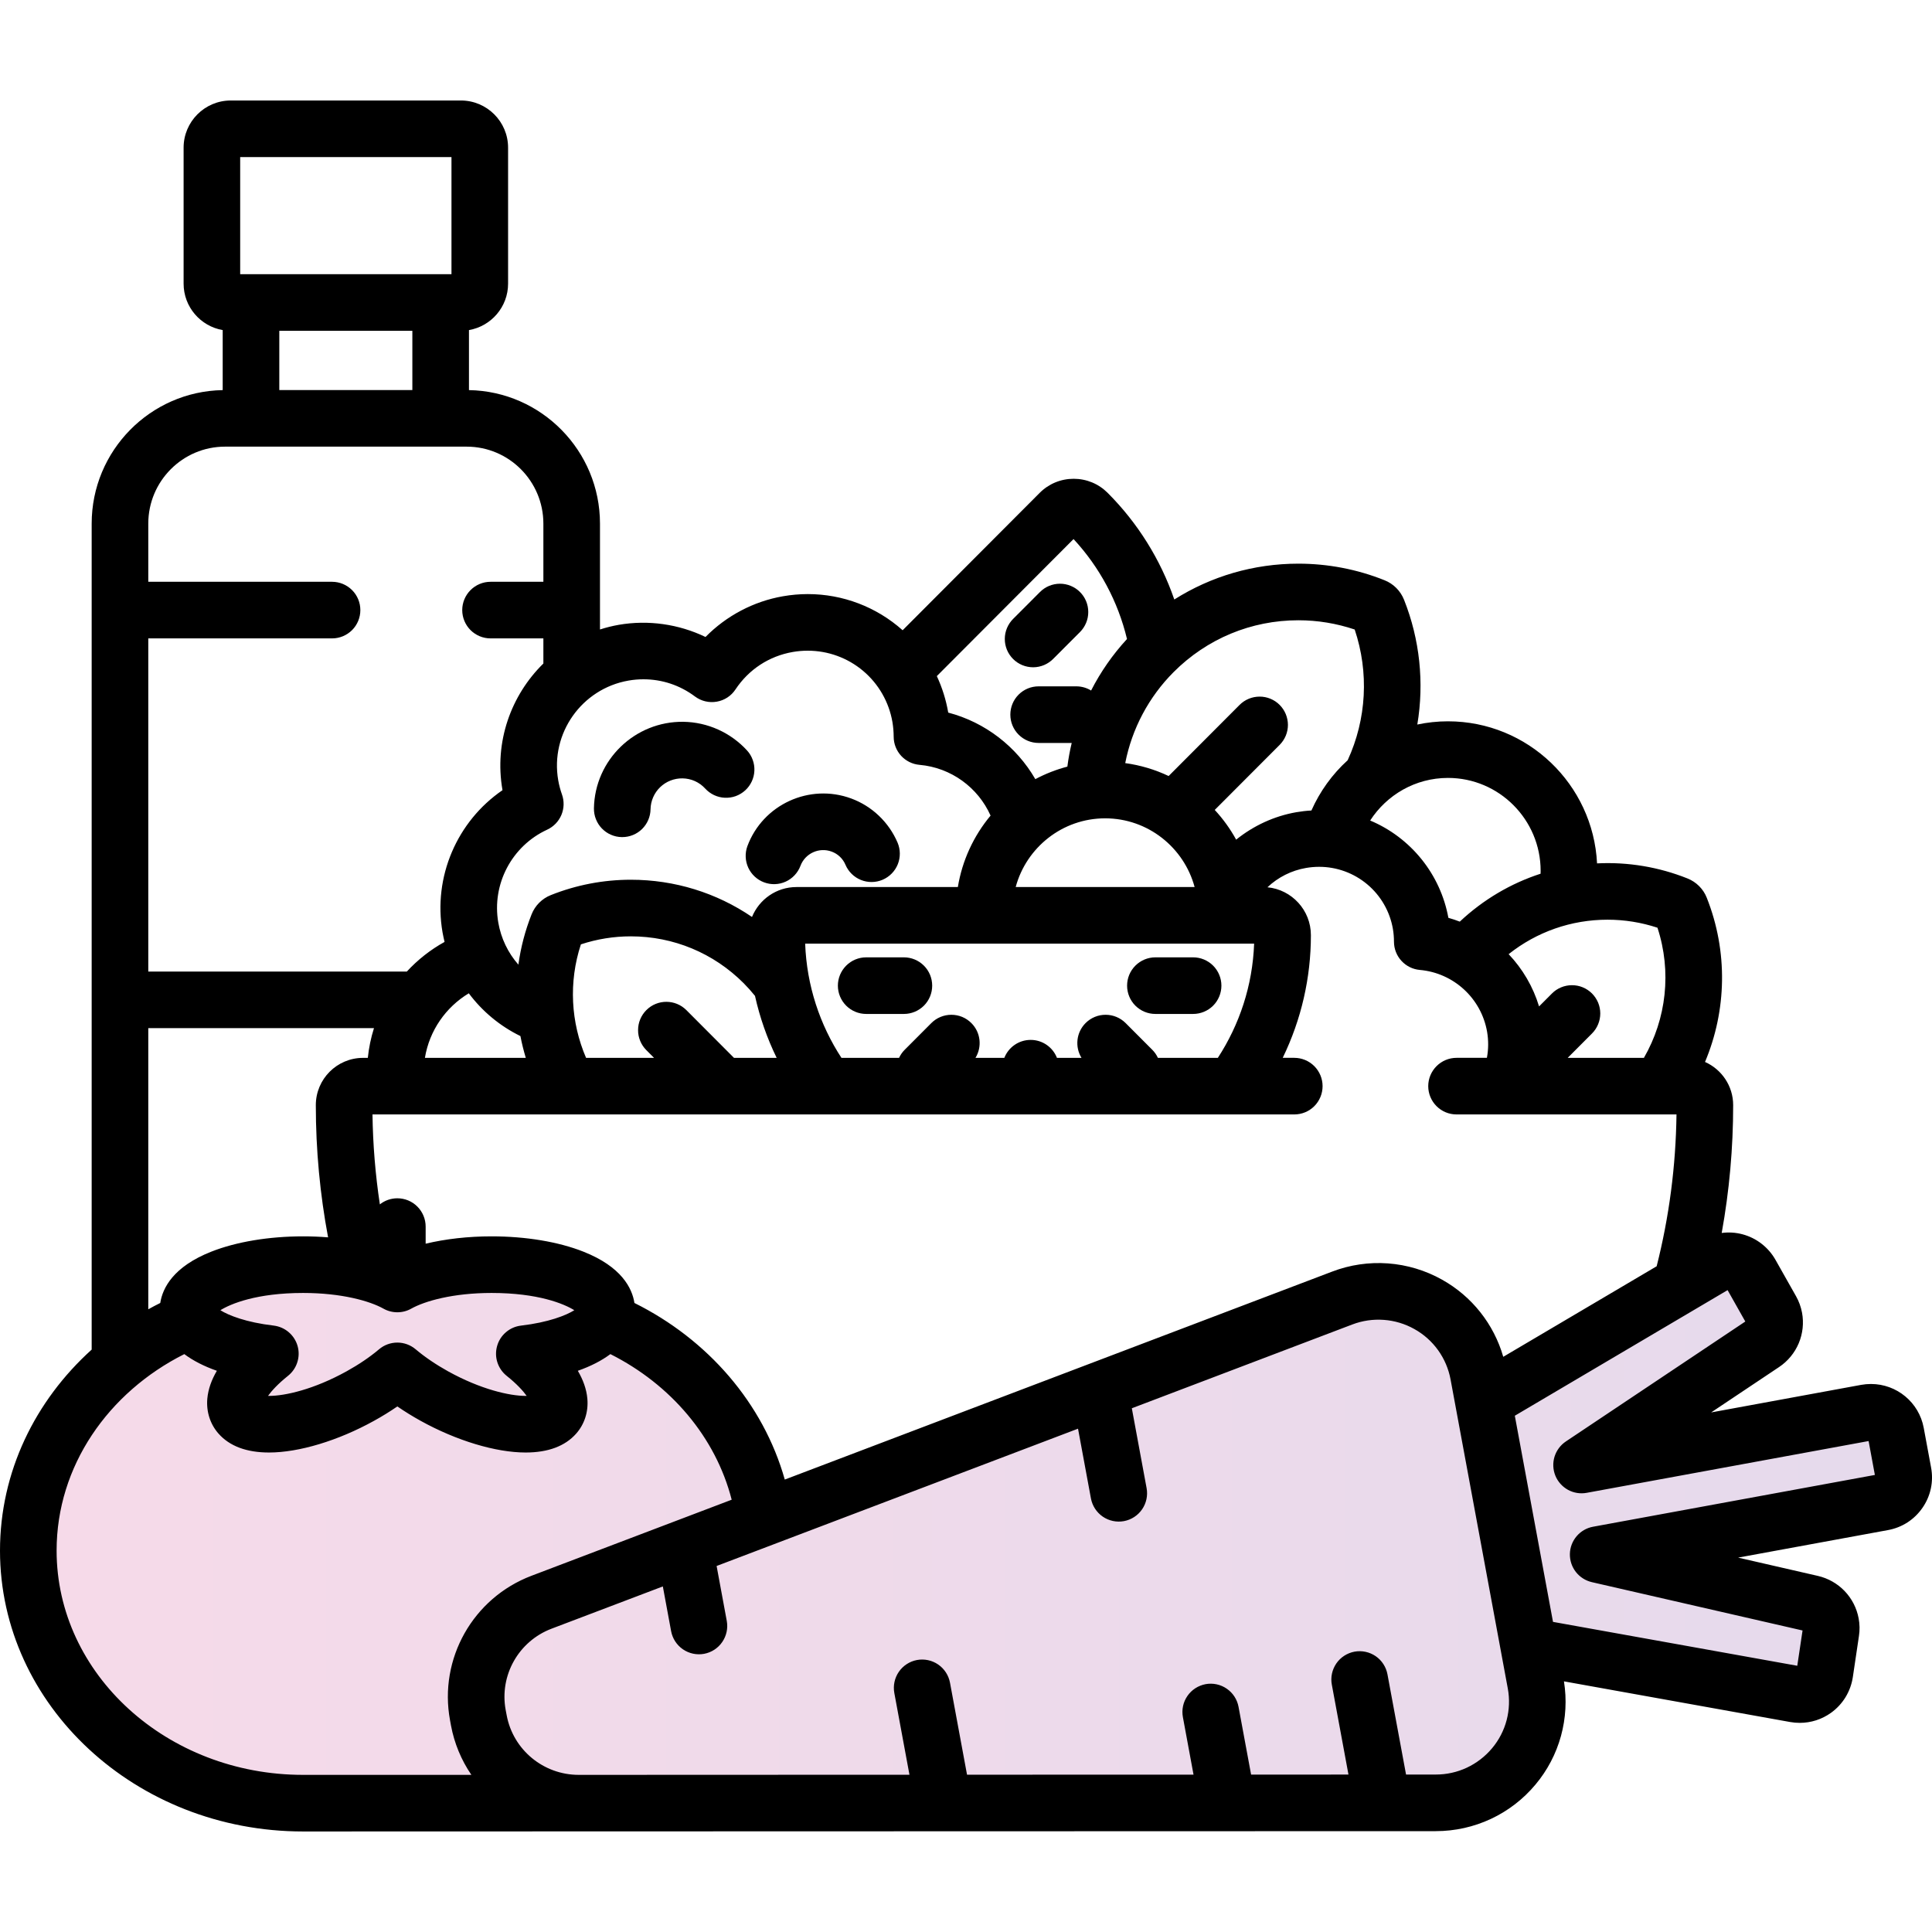 <svg xmlns="http://www.w3.org/2000/svg" width="60" height="60" viewBox="0 0 60 60" fill="none"><g clip-path="url(#clip0_1560_2377)"><path opacity="0.15" d="M45.5 56.5H9L6.5 55.5L3.5 53.5L1 49.5L1.5 45.5L4 42.5L6.5 40L17.5 39.5L18.5 41L22 43.5L24 47L43.5 40L46 43L53.5 39L55 41L51 45L58.5 44L59 46.5L51 48.5L56.5 50.5V53L51.5 51.5H48V54L45.5 56.5Z" fill="url(#paint0_linear_1560_2377)"></path><path d="M23.199 23.305C22.947 23.03 22.642 22.81 22.303 22.657C21.964 22.504 21.597 22.422 21.224 22.416C19.718 22.396 18.471 23.598 18.445 25.104C18.444 25.219 18.464 25.334 18.507 25.441C18.549 25.548 18.612 25.646 18.692 25.729C18.773 25.812 18.868 25.879 18.974 25.924C19.08 25.971 19.194 25.995 19.309 25.997L19.325 25.997C19.555 25.997 19.776 25.907 19.941 25.745C20.105 25.583 20.199 25.364 20.203 25.133C20.205 25.005 20.233 24.878 20.284 24.76C20.335 24.643 20.409 24.536 20.501 24.447C20.593 24.358 20.702 24.288 20.822 24.241C20.941 24.194 21.069 24.171 21.197 24.173C21.33 24.175 21.461 24.204 21.582 24.258C21.703 24.313 21.812 24.392 21.901 24.49C21.979 24.575 22.073 24.644 22.177 24.693C22.282 24.742 22.395 24.77 22.51 24.775C22.625 24.78 22.741 24.763 22.849 24.724C22.958 24.684 23.057 24.624 23.143 24.546C23.228 24.468 23.297 24.375 23.346 24.27C23.395 24.166 23.423 24.052 23.428 23.937C23.433 23.822 23.416 23.706 23.376 23.598C23.337 23.489 23.277 23.39 23.199 23.305ZM27.875 26.169C27.741 25.855 27.544 25.571 27.296 25.335C27.049 25.099 26.756 24.916 26.436 24.798C25.138 24.319 23.691 24.984 23.21 26.28C23.131 26.498 23.142 26.739 23.239 26.949C23.337 27.159 23.514 27.323 23.731 27.403C23.949 27.484 24.189 27.476 24.4 27.38C24.611 27.284 24.776 27.108 24.858 26.892C25.003 26.502 25.438 26.303 25.827 26.447C25.923 26.482 26.011 26.536 26.085 26.607C26.159 26.677 26.217 26.762 26.257 26.857C26.348 27.071 26.521 27.241 26.737 27.328C26.953 27.415 27.195 27.413 27.41 27.322C27.624 27.23 27.794 27.058 27.881 26.842C27.968 26.625 27.966 26.384 27.875 26.169ZM33.539 18.385C33.458 18.303 33.361 18.239 33.254 18.195C33.148 18.15 33.033 18.128 32.918 18.128C32.802 18.128 32.688 18.151 32.581 18.195C32.475 18.239 32.378 18.304 32.297 18.386L31.468 19.216C31.385 19.298 31.319 19.395 31.274 19.502C31.229 19.609 31.205 19.724 31.205 19.84C31.204 19.956 31.227 20.071 31.271 20.179C31.315 20.286 31.381 20.384 31.463 20.466C31.545 20.548 31.643 20.613 31.75 20.657C31.858 20.701 31.973 20.723 32.089 20.723C32.205 20.722 32.32 20.698 32.427 20.653C32.534 20.607 32.631 20.541 32.712 20.458L33.541 19.628C33.705 19.463 33.798 19.239 33.797 19.006C33.797 18.773 33.705 18.549 33.539 18.385ZM28.071 29.731H26.9C26.667 29.731 26.443 29.824 26.279 29.989C26.114 30.154 26.021 30.377 26.021 30.61C26.021 30.843 26.114 31.067 26.279 31.232C26.443 31.396 26.667 31.489 26.9 31.489H28.071C28.305 31.489 28.528 31.396 28.693 31.232C28.858 31.067 28.95 30.843 28.95 30.61C28.95 30.377 28.858 30.154 28.693 29.989C28.528 29.824 28.305 29.731 28.071 29.731ZM37.053 29.731H35.882C35.648 29.731 35.425 29.824 35.26 29.989C35.095 30.154 35.003 30.377 35.003 30.61C35.003 30.843 35.095 31.067 35.26 31.232C35.425 31.396 35.648 31.489 35.882 31.489H37.053C37.286 31.489 37.51 31.396 37.675 31.232C37.839 31.067 37.932 30.843 37.932 30.61C37.932 30.377 37.839 30.154 37.675 29.989C37.51 29.824 37.286 29.731 37.053 29.731Z" fill="black"></path><path d="M59.972 45.578L59.743 44.343C59.597 43.554 58.908 42.981 58.104 42.981C58.003 42.981 57.901 42.99 57.801 43.008L53.142 43.864L55.252 42.454C55.523 42.273 55.734 42.017 55.861 41.717C55.987 41.417 56.023 41.087 55.964 40.767C55.93 40.587 55.867 40.413 55.777 40.254L55.138 39.123C55.029 38.93 54.882 38.761 54.706 38.625C54.531 38.489 54.33 38.389 54.115 38.332C53.905 38.276 53.685 38.262 53.469 38.291C53.706 36.981 53.825 35.653 53.825 34.321C53.825 33.723 53.465 33.208 52.951 32.98C53.623 31.383 53.669 29.554 53.005 27.88C52.952 27.744 52.871 27.622 52.768 27.519C52.665 27.416 52.543 27.336 52.409 27.282C51.516 26.925 50.558 26.765 49.598 26.813C49.476 24.36 47.446 22.401 44.968 22.401C44.641 22.401 44.323 22.436 44.016 22.501C44.234 21.198 44.093 19.86 43.606 18.632C43.552 18.493 43.469 18.366 43.363 18.26C43.259 18.156 43.135 18.074 42.998 18.02C42.147 17.679 41.239 17.505 40.322 17.505C38.937 17.505 37.613 17.895 36.469 18.618C36.039 17.372 35.332 16.24 34.4 15.307C34.261 15.168 34.097 15.057 33.916 14.982C33.734 14.907 33.54 14.869 33.344 14.869C33.148 14.869 32.953 14.907 32.772 14.982C32.59 15.058 32.426 15.168 32.288 15.307L28.032 19.573C27.221 18.848 26.171 18.449 25.084 18.45C24.828 18.45 24.571 18.473 24.318 18.517C23.401 18.676 22.557 19.125 21.91 19.782C21.081 19.382 20.131 19.246 19.218 19.404C19.02 19.439 18.825 19.487 18.633 19.549V16.262C18.633 13.999 16.814 12.154 14.564 12.115V10.251C15.253 10.132 15.779 9.532 15.779 8.809V4.586C15.779 3.778 15.122 3.121 14.314 3.121H7.166C6.359 3.121 5.702 3.778 5.702 4.586V8.809C5.702 9.532 6.228 10.132 6.916 10.251V12.115C4.666 12.154 2.847 13.998 2.847 16.262V41.913C1.092 43.498 0 45.709 0 48.155C0 52.965 4.222 56.878 9.411 56.878L44.589 56.868C45.79 56.867 46.919 56.34 47.687 55.42C48.055 54.981 48.325 54.467 48.477 53.914C48.629 53.361 48.661 52.782 48.57 52.216L55.596 53.479C55.693 53.496 55.793 53.505 55.892 53.505C56.242 53.505 56.578 53.397 56.862 53.194C57.044 53.064 57.197 52.899 57.314 52.709C57.43 52.518 57.508 52.306 57.541 52.086L57.731 50.809C57.759 50.627 57.756 50.442 57.722 50.261C57.663 49.941 57.511 49.646 57.286 49.411C57.061 49.177 56.772 49.014 56.455 48.941L53.979 48.373L58.634 47.518C58.849 47.479 59.055 47.398 59.24 47.279C59.424 47.159 59.582 47.005 59.706 46.824C59.831 46.644 59.918 46.442 59.964 46.228C60.01 46.014 60.012 45.793 59.972 45.578ZM49.924 28.562C50.453 28.562 50.973 28.646 51.474 28.811C51.92 30.172 51.753 31.64 51.053 32.853H48.686L49.441 32.096C49.523 32.014 49.587 31.917 49.631 31.81C49.675 31.703 49.698 31.589 49.698 31.474C49.698 31.358 49.675 31.244 49.631 31.137C49.586 31.031 49.521 30.934 49.44 30.852C49.358 30.771 49.261 30.706 49.154 30.662C49.048 30.618 48.933 30.596 48.818 30.596C48.703 30.596 48.588 30.619 48.482 30.663C48.375 30.707 48.278 30.772 48.197 30.854L47.797 31.255C47.613 30.648 47.289 30.092 46.852 29.632C47.725 28.939 48.796 28.562 49.924 28.562ZM44.968 24.159C46.555 24.159 47.846 25.454 47.846 27.046C47.846 27.075 47.845 27.105 47.844 27.134C46.917 27.435 46.063 27.939 45.335 28.622C45.219 28.577 45.101 28.538 44.981 28.504C44.859 27.838 44.573 27.213 44.149 26.686C43.724 26.158 43.176 25.744 42.552 25.482C43.065 24.687 43.955 24.159 44.968 24.159ZM40.322 19.263C40.919 19.263 41.505 19.36 42.071 19.55C42.519 20.882 42.441 22.334 41.853 23.61C41.373 24.046 40.99 24.578 40.727 25.171C40.57 25.179 40.414 25.197 40.258 25.224C39.57 25.344 38.928 25.643 38.39 26.076C38.207 25.742 37.984 25.433 37.725 25.153L39.741 23.133C39.822 23.051 39.887 22.954 39.931 22.848C39.975 22.741 39.998 22.627 39.998 22.511C39.997 22.396 39.974 22.282 39.93 22.175C39.886 22.069 39.821 21.972 39.739 21.89C39.658 21.809 39.561 21.744 39.454 21.7C39.347 21.656 39.233 21.633 39.117 21.634C39.002 21.634 38.888 21.657 38.781 21.701C38.675 21.745 38.578 21.81 38.496 21.892L36.293 24.1C35.867 23.898 35.412 23.763 34.945 23.699C35.154 22.629 35.677 21.645 36.447 20.873C37.483 19.835 38.859 19.263 40.322 19.263ZM33.587 32.853H32.825C32.697 32.526 32.38 32.295 32.008 32.295C31.636 32.295 31.318 32.526 31.19 32.853H30.294C30.502 32.514 30.46 32.065 30.166 31.772C30.084 31.69 29.987 31.625 29.881 31.581C29.774 31.537 29.66 31.515 29.544 31.515C29.429 31.515 29.314 31.538 29.208 31.582C29.101 31.626 29.005 31.691 28.923 31.773L28.095 32.603C28.023 32.675 27.964 32.76 27.921 32.853H26.132C25.462 31.825 25.053 30.611 25.005 29.306H38.948C38.9 30.611 38.491 31.825 37.821 32.853H35.96C35.917 32.76 35.858 32.675 35.786 32.603L34.958 31.773C34.793 31.608 34.57 31.515 34.337 31.515C34.103 31.514 33.88 31.607 33.715 31.771C33.421 32.065 33.379 32.514 33.587 32.853ZM31.543 27.548C31.874 26.32 32.994 25.414 34.321 25.414C35.649 25.414 36.769 26.32 37.1 27.548H31.543ZM33.34 16.741C34.151 17.616 34.722 18.685 35 19.845C34.558 20.325 34.182 20.863 33.885 21.445C33.747 21.36 33.588 21.315 33.427 21.315H32.255C32.022 21.315 31.799 21.407 31.634 21.572C31.469 21.737 31.377 21.96 31.377 22.194C31.377 22.427 31.469 22.65 31.634 22.815C31.799 22.98 32.022 23.073 32.255 23.073H33.283C33.225 23.315 33.18 23.561 33.148 23.808C32.802 23.899 32.469 24.029 32.153 24.197C31.568 23.186 30.598 22.432 29.448 22.13C29.381 21.738 29.262 21.357 29.094 20.997L33.34 16.741ZM17.452 24.672C17.401 24.528 17.362 24.381 17.336 24.231C17.084 22.778 18.064 21.39 19.519 21.136C19.672 21.109 19.828 21.096 19.983 21.096C20.562 21.096 21.115 21.28 21.583 21.63C21.679 21.701 21.788 21.753 21.904 21.78C22.021 21.808 22.141 21.812 22.259 21.791C22.377 21.771 22.489 21.727 22.59 21.661C22.69 21.596 22.775 21.511 22.841 21.411C23.254 20.789 23.885 20.376 24.619 20.248C24.772 20.221 24.928 20.208 25.084 20.208C25.713 20.207 26.323 20.429 26.804 20.834C27.286 21.24 27.608 21.803 27.715 22.423C27.74 22.57 27.753 22.724 27.754 22.879C27.754 23.099 27.837 23.31 27.985 23.472C28.134 23.633 28.337 23.734 28.556 23.753C29.538 23.839 30.375 24.458 30.763 25.329C30.232 25.965 29.881 26.731 29.747 27.548H24.735C24.111 27.548 23.577 27.933 23.354 28.477C22.251 27.726 20.951 27.321 19.59 27.321C18.738 27.321 17.895 27.483 17.104 27.799C16.97 27.852 16.848 27.933 16.746 28.035C16.643 28.138 16.562 28.261 16.509 28.396C16.31 28.898 16.172 29.423 16.099 29.958C15.774 29.589 15.559 29.137 15.475 28.653C15.268 27.461 15.893 26.273 16.993 25.766C17.192 25.674 17.35 25.51 17.435 25.308C17.52 25.105 17.526 24.878 17.452 24.672ZM20.072 32.612L20.312 32.853H18.201C17.727 31.753 17.655 30.502 18.04 29.328C18.54 29.163 19.063 29.079 19.59 29.079C20.914 29.079 22.16 29.597 23.097 30.536C23.221 30.661 23.337 30.791 23.447 30.928C23.595 31.594 23.821 32.24 24.12 32.853H22.795L21.317 31.371C20.974 31.027 20.417 31.026 20.074 31.369C19.992 31.451 19.927 31.548 19.883 31.654C19.838 31.761 19.816 31.875 19.816 31.991C19.815 32.106 19.838 32.22 19.882 32.327C19.926 32.434 19.991 32.531 20.072 32.612ZM16.329 32.853H13.196C13.336 32.001 13.848 31.276 14.559 30.848C14.98 31.412 15.529 31.867 16.162 32.176C16.206 32.404 16.262 32.63 16.329 32.853ZM7.459 4.879H14.021V8.516H7.459V4.879ZM12.806 10.274V12.113H8.674V10.274H12.806ZM4.605 19.826H10.312C10.546 19.826 10.769 19.733 10.934 19.569C11.099 19.404 11.191 19.18 11.191 18.947C11.191 18.714 11.099 18.491 10.934 18.326C10.769 18.161 10.546 18.068 10.312 18.068H4.605V16.262C4.605 14.943 5.674 13.871 6.989 13.871H14.492C15.806 13.871 16.875 14.943 16.875 16.262V18.068H15.234C15.001 18.068 14.778 18.161 14.613 18.326C14.448 18.491 14.355 18.714 14.355 18.947C14.355 19.18 14.448 19.404 14.613 19.569C14.778 19.733 15.001 19.826 15.234 19.826H16.875V20.606C15.868 21.593 15.345 23.041 15.604 24.531L15.605 24.54C14.195 25.507 13.444 27.227 13.743 28.953C13.761 29.054 13.783 29.153 13.806 29.252C13.369 29.494 12.974 29.804 12.635 30.172H4.605V19.826ZM4.605 31.93H11.614C11.519 32.23 11.455 32.539 11.423 32.853H11.275C10.466 32.853 9.808 33.511 9.808 34.321C9.808 35.717 9.938 37.087 10.189 38.427C9.931 38.406 9.673 38.396 9.414 38.396C8.351 38.396 7.338 38.565 6.563 38.871C5.376 39.339 5.048 40.005 4.977 40.465C4.851 40.528 4.727 40.593 4.605 40.661V31.93ZM15.734 42.727C16.051 42.98 16.244 43.195 16.357 43.351L16.324 43.351C15.826 43.351 14.933 43.15 13.916 42.588C13.538 42.378 13.189 42.141 12.908 41.903C12.749 41.769 12.548 41.695 12.34 41.695C12.132 41.695 11.93 41.769 11.772 41.903C11.49 42.142 11.142 42.378 10.764 42.587C9.747 43.15 8.853 43.351 8.356 43.351L8.323 43.351C8.435 43.195 8.629 42.98 8.945 42.727C9.081 42.618 9.181 42.472 9.233 42.307C9.286 42.142 9.289 41.965 9.241 41.798C9.193 41.632 9.097 41.483 8.965 41.371C8.833 41.258 8.67 41.188 8.498 41.167C7.641 41.067 7.098 40.849 6.844 40.69C7.162 40.492 7.967 40.154 9.414 40.154C10.613 40.154 11.489 40.406 11.91 40.642C12.041 40.716 12.189 40.754 12.34 40.754C12.491 40.754 12.639 40.716 12.77 40.642C13.191 40.406 14.067 40.154 15.266 40.154C16.713 40.154 17.518 40.492 17.836 40.69C17.582 40.849 17.039 41.067 16.181 41.168C16.009 41.188 15.847 41.258 15.715 41.371C15.582 41.483 15.486 41.632 15.439 41.799C15.391 41.965 15.393 42.142 15.446 42.307C15.499 42.473 15.599 42.619 15.734 42.727ZM13.976 53.424L14.006 53.587C14.108 54.137 14.324 54.659 14.639 55.12H9.411C5.191 55.12 1.758 51.996 1.758 48.155C1.758 45.53 3.362 43.24 5.724 42.053C5.995 42.256 6.333 42.43 6.735 42.571C6.575 42.843 6.465 43.135 6.438 43.44C6.404 43.845 6.528 44.23 6.788 44.524C7.132 44.912 7.659 45.109 8.356 45.109C9.285 45.109 10.503 44.741 11.615 44.125C11.864 43.988 12.106 43.839 12.34 43.678C12.574 43.839 12.816 43.988 13.065 44.126C14.177 44.741 15.395 45.109 16.324 45.109C17.02 45.109 17.548 44.912 17.892 44.524C18.152 44.23 18.276 43.846 18.241 43.44C18.215 43.135 18.104 42.843 17.945 42.571C18.346 42.43 18.685 42.256 18.956 42.053C20.829 42.995 22.225 44.63 22.723 46.575L16.506 48.937C14.687 49.628 13.623 51.515 13.976 53.424ZM46.338 54.293C46.124 54.549 45.856 54.755 45.554 54.897C45.252 55.038 44.922 55.111 44.588 55.11L43.666 55.11L43.089 51.998C43.068 51.885 43.025 51.777 42.962 51.68C42.9 51.583 42.818 51.499 42.723 51.434C42.628 51.369 42.521 51.323 42.408 51.299C42.295 51.275 42.178 51.273 42.065 51.294C41.836 51.337 41.633 51.468 41.501 51.66C41.369 51.853 41.318 52.089 41.361 52.318L41.878 55.111L38.854 55.112L38.464 53.008C38.443 52.894 38.4 52.786 38.337 52.689C38.274 52.592 38.193 52.509 38.098 52.444C38.003 52.378 37.896 52.332 37.783 52.308C37.67 52.284 37.553 52.282 37.44 52.303C37.327 52.325 37.218 52.368 37.121 52.431C37.025 52.493 36.941 52.575 36.876 52.67C36.81 52.765 36.764 52.872 36.74 52.985C36.716 53.098 36.715 53.214 36.736 53.328L37.066 55.113L30.032 55.115L29.503 52.258C29.46 52.028 29.328 51.825 29.136 51.693C28.944 51.561 28.707 51.511 28.478 51.553C28.249 51.596 28.046 51.728 27.914 51.92C27.782 52.112 27.732 52.349 27.774 52.578L28.244 55.116L17.974 55.12C16.875 55.12 15.934 54.341 15.735 53.267L15.704 53.104C15.506 52.031 16.105 50.969 17.13 50.58L20.585 49.268L20.842 50.657C20.885 50.886 21.016 51.089 21.209 51.221C21.401 51.353 21.637 51.403 21.866 51.361C22.096 51.318 22.299 51.186 22.43 50.994C22.562 50.802 22.613 50.566 22.57 50.336L22.255 48.633L32.624 44.694C32.842 44.611 33.018 44.445 33.114 44.233C33.209 44.02 33.217 43.778 33.134 43.56C33.051 43.342 32.885 43.166 32.672 43.071C32.46 42.975 32.218 42.968 32 43.051L24.372 45.949C23.703 43.579 21.983 41.599 19.703 40.465C19.631 40.005 19.303 39.339 18.117 38.871C17.341 38.564 16.328 38.396 15.265 38.396C14.534 38.396 13.835 38.477 13.219 38.624V38.093C13.219 37.86 13.126 37.636 12.961 37.471C12.797 37.306 12.573 37.214 12.34 37.214C12.143 37.214 11.951 37.28 11.797 37.403C11.657 36.478 11.581 35.545 11.568 34.61H40.195C40.428 34.61 40.652 34.518 40.817 34.353C40.981 34.188 41.074 33.965 41.074 33.731C41.074 33.498 40.981 33.275 40.817 33.11C40.652 32.945 40.428 32.852 40.195 32.852H39.836C40.413 31.665 40.712 30.362 40.711 29.042C40.711 28.266 40.118 27.628 39.362 27.555C39.694 27.241 40.11 27.033 40.56 26.955C40.694 26.932 40.83 26.92 40.965 26.92C41.513 26.919 42.044 27.113 42.464 27.466C42.884 27.819 43.165 28.31 43.258 28.85C43.28 28.98 43.291 29.113 43.291 29.247C43.292 29.467 43.374 29.679 43.523 29.84C43.671 30.002 43.875 30.103 44.093 30.122C45.144 30.214 46.003 31.004 46.183 32.043C46.229 32.311 46.227 32.585 46.177 32.852H45.234C45.001 32.852 44.778 32.945 44.613 33.11C44.448 33.275 44.355 33.498 44.355 33.731C44.355 33.965 44.448 34.188 44.613 34.353C44.778 34.518 45.001 34.61 45.234 34.61H52.065C52.044 36.223 51.836 37.797 51.449 39.325L46.685 42.137C46.393 41.119 45.709 40.257 44.784 39.741C44.269 39.452 43.696 39.28 43.106 39.236C42.517 39.193 41.925 39.279 41.373 39.49L31.563 43.217C31.345 43.3 31.169 43.465 31.073 43.678C30.978 43.891 30.971 44.133 31.053 44.35C31.136 44.568 31.302 44.745 31.515 44.84C31.727 44.936 31.969 44.943 32.187 44.86L33.479 44.369L33.88 46.536C33.923 46.765 34.055 46.968 34.247 47.1C34.439 47.232 34.676 47.282 34.905 47.24C35.134 47.197 35.337 47.066 35.469 46.873C35.601 46.681 35.651 46.445 35.609 46.216L35.15 43.735L41.997 41.133C42.309 41.014 42.644 40.965 42.977 40.99C43.31 41.014 43.634 41.112 43.925 41.275C44.216 41.437 44.467 41.661 44.661 41.931C44.855 42.201 44.987 42.511 45.048 42.837L46.826 52.437C46.886 52.763 46.874 53.099 46.79 53.42C46.706 53.741 46.551 54.039 46.338 54.293ZM49.474 47.414C49.275 47.45 49.095 47.554 48.964 47.708C48.833 47.862 48.758 48.057 48.754 48.259C48.75 48.461 48.815 48.658 48.939 48.818C49.063 48.977 49.239 49.089 49.436 49.135L55.98 50.636L55.816 51.732L48.23 50.369L47.044 43.967L53.652 40.066L54.202 41.041L48.629 44.766C48.461 44.879 48.337 45.046 48.277 45.239C48.218 45.432 48.227 45.64 48.303 45.828C48.379 46.015 48.518 46.17 48.695 46.268C48.872 46.365 49.078 46.398 49.277 46.361L58.031 44.753L58.226 45.806L49.474 47.414Z" fill="black"></path></g><defs><linearGradient id="paint0_linear_1560_2377" x1="59" y1="47.75" x2="1" y2="47.75" gradientUnits="userSpaceOnUse"><stop stop-color="#54047E"></stop><stop offset="1" stop-color="#C2096C"></stop></linearGradient><clipPath id="clip0_1560_2377"><rect width="60" height="60" fill="white"></rect></clipPath></defs></svg>